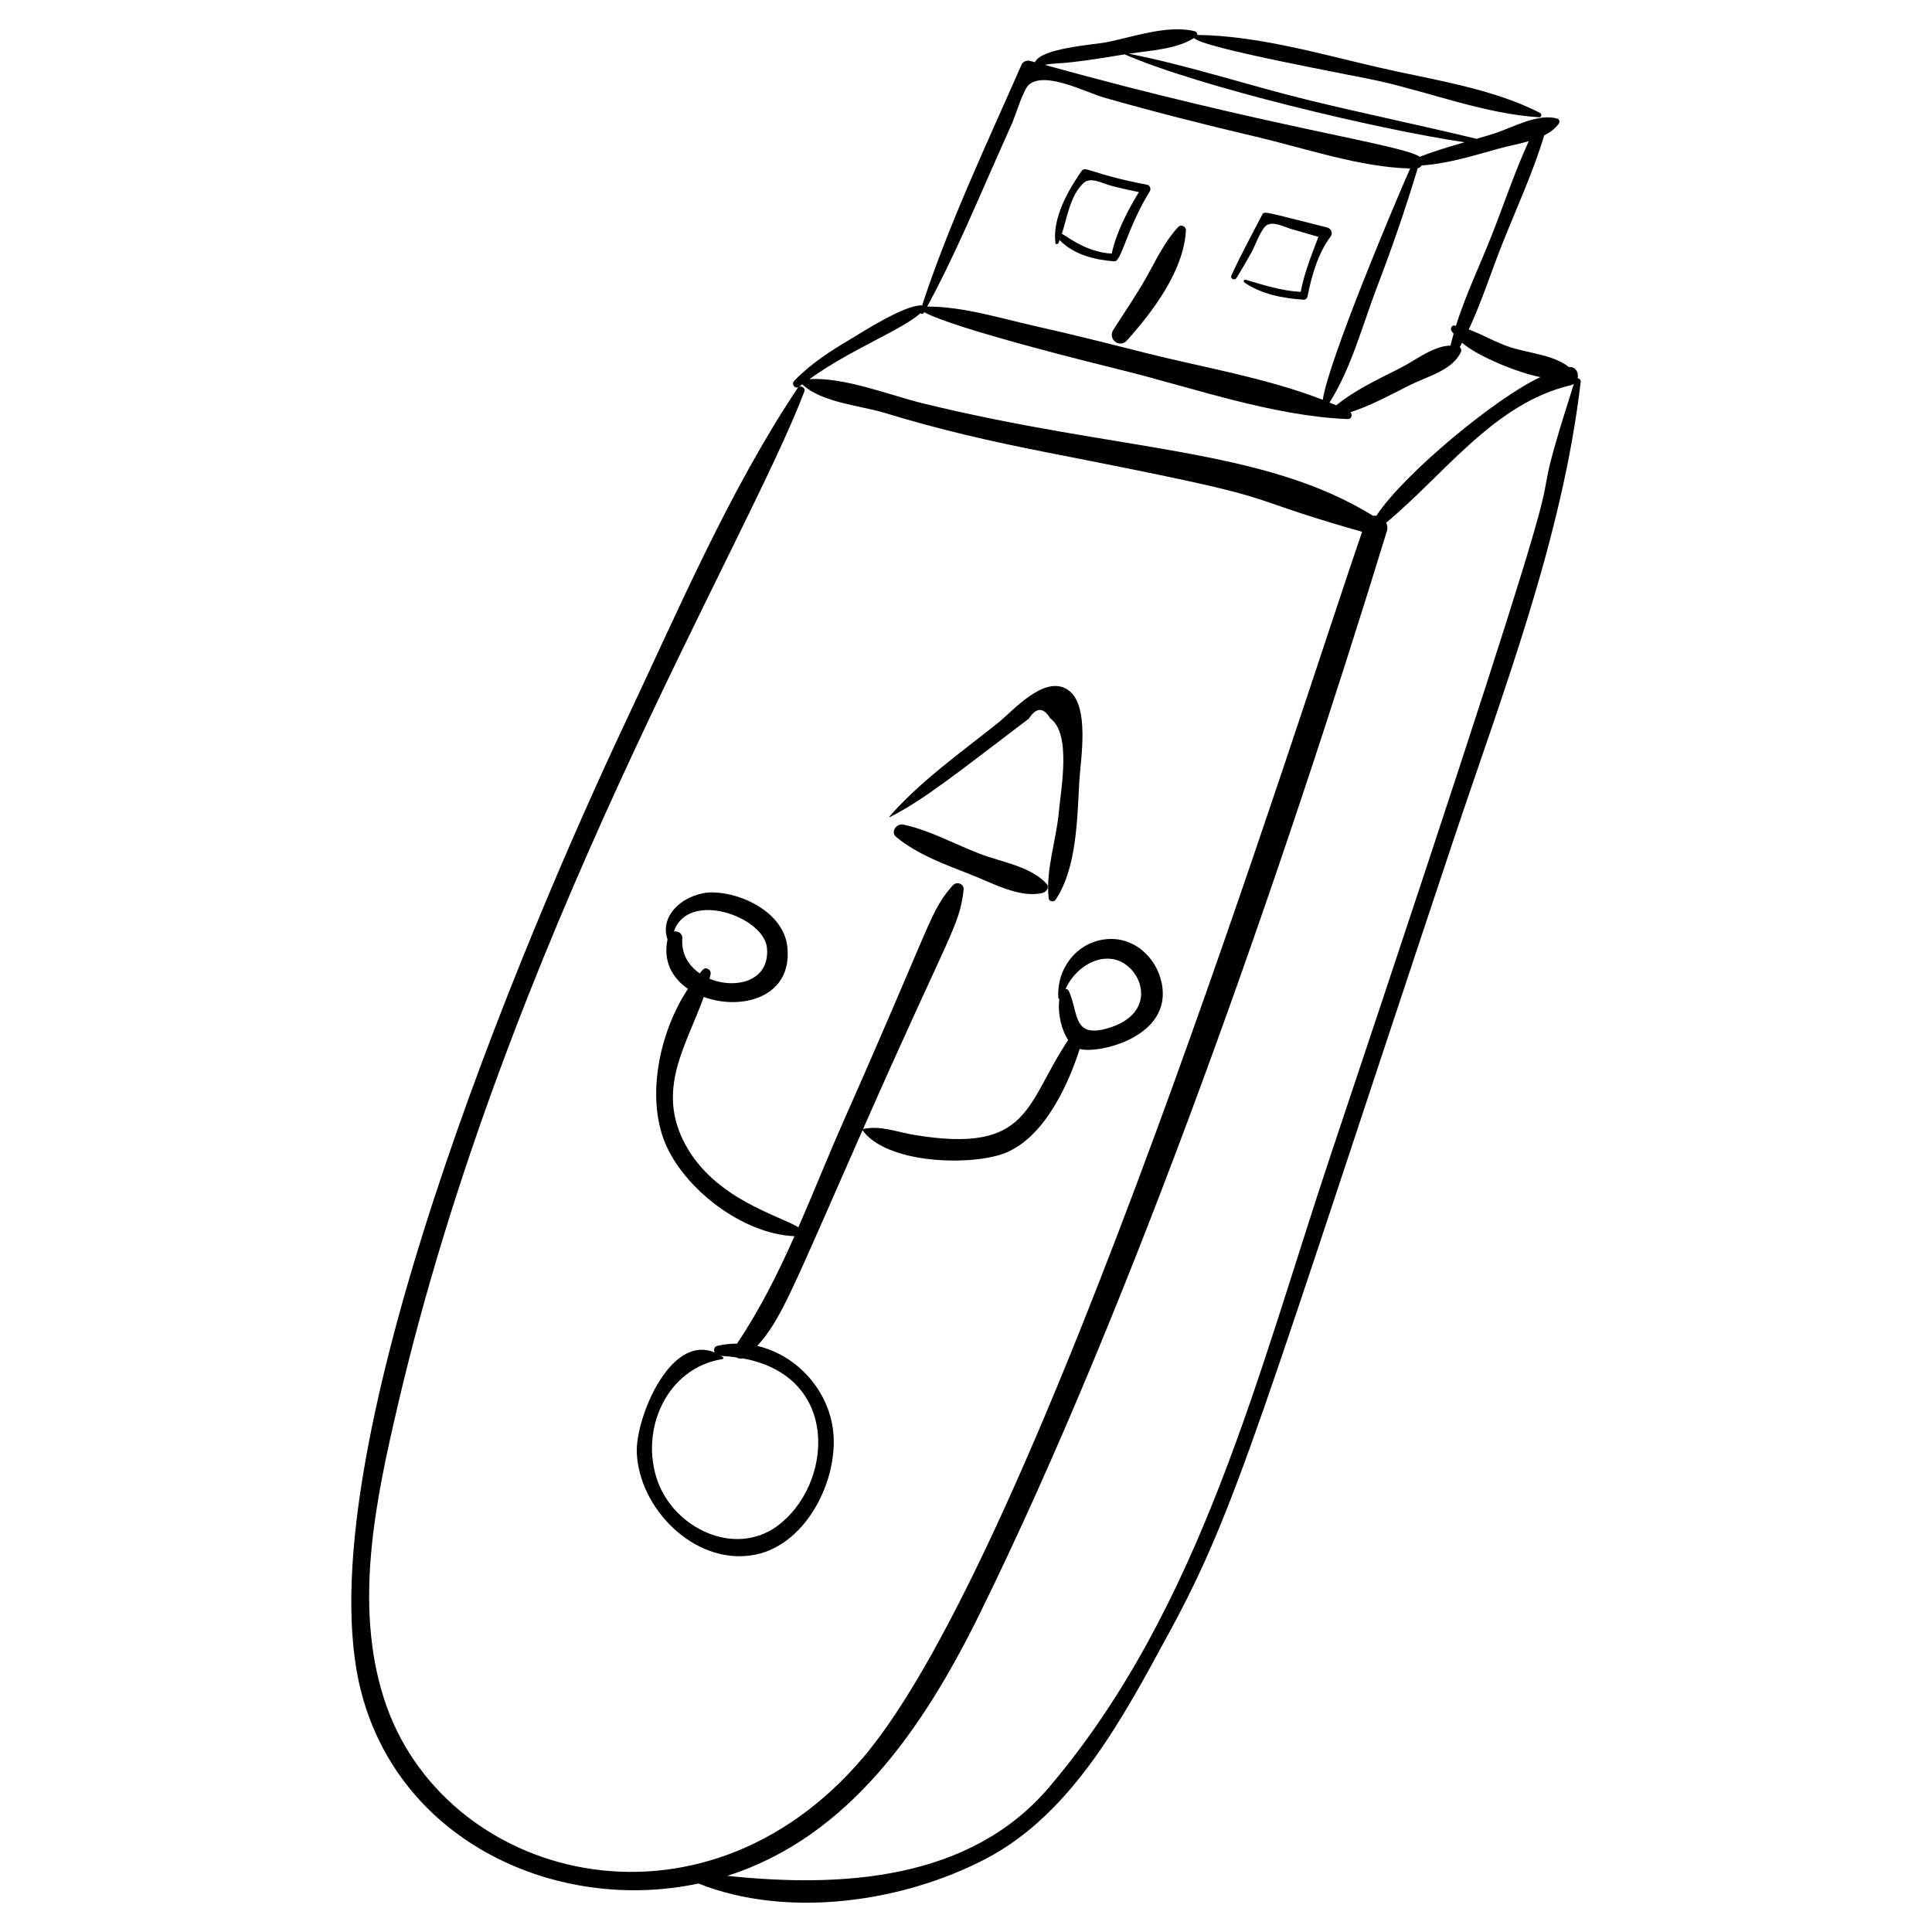 <?xml version="1.0" encoding="UTF-8"?>
<!-- Uploaded to: ICON Repo, www.svgrepo.com, Generator: ICON Repo Mixer Tools -->
<svg fill="#000000" width="800px" height="800px" version="1.1" viewBox="144 144 512 512" xmlns="http://www.w3.org/2000/svg">
 <g>
  <path d="m329.11 643.16c23.555 9.336 53.98 5.004 76.074-6.523 23.266-12.137 36.699-37.977 48.777-60.199 18.047-33.199 23.906-55.992 75.094-209.44 13.23-39.664 28.965-80.055 33.852-121.85 0.059-0.496-0.379-0.875-0.805-0.918 0.32-1.457-0.559-3.152-2.281-2.938-4.152-3.269-10.574-3.672-15.52-5.254-3.742-1.195-7.344-3.363-11.066-4.734 3.383-7.234 5.887-15.078 8.766-22.363 3.793-9.59 8.266-19.18 11.23-29.07 1.574-0.789 2.934-1.781 3.859-3.098 0.285-0.406 0.223-1.156-0.344-1.324-5.188-1.539-11.887 2.383-16.879 3.969-1.512 0.48-3.035 0.93-4.566 1.375-14.715-3.566-29.562-6.621-44.281-10.203-15.902-3.871-31.809-9.191-47.859-12.352 5.711-0.891 12.422-1.113 17.312-4.18 1.66 2.598 43.023 10.047 49.266 11.473 13.707 3.129 28.121 8.68 42.148 9.547 0.609 0.039 0.777-0.867 0.27-1.129-12.77-6.641-29.16-8.898-43.086-12.141-15.328-3.566-32.004-8.371-47.781-8.547 0.062-0.414-0.219-0.867-0.664-0.98-7.231-1.82-16.473 1.602-23.699 2.969-3.102 0.586-17.129 1.535-18.645 5.242-0.438-0.125-0.883-0.238-1.32-0.359-0.766-0.219-1.871 0.16-2.211 0.934-9.211 20.98-19.215 42.086-26.391 63.879-4.449-0.332-16.234 7.312-18.879 8.879-5.394 3.195-10.609 6.543-14.988 11.082-0.895 0.926 0.281 2.371 1.32 1.539 0.262-0.211 0.551-0.395 0.816-0.602 4.926 4.828 15.789 5.711 21.863 7.582 14.172 4.367 28.504 7.641 43.059 10.484 69.188 13.527 45.234 10.125 83.414 21.027-16.895 48.988-85.887 270.09-132.12 324.7-43.191 51.012-111.85 32.477-127.13-15.617-7.965-25.062-2.144-52.516 3.66-77.395 28.785-123.36 92.25-228.05 107.78-268.85 0.406-1.07-1.145-1.887-1.785-0.926-18.121 27.188-31.496 58.59-45.422 88.105-26.91 57.055-86.082 196.75-70.184 257.58 10.402 39.801 52.062 58.535 89.355 50.617zm210.32-437.08c-3.098 7.894-6.992 16-9.605 24.262-0.109-0.02-0.219-0.055-0.328-0.074-0.844-0.145-1.219 0.836-0.824 1.453 0.164 0.254 0.367 0.48 0.551 0.723-0.301 1.043-0.578 2.09-0.828 3.137-4.609 0.105-9.195 3.863-13.191 5.891-5.805 2.945-12.008 5.816-17.086 9.934-0.59-0.254-1.188-0.492-1.781-0.738 5.758-9.082 8.715-20.457 12.504-30.375 4-10.469 7.652-20.973 10.855-31.695 0.469-0.125 0.84-0.398 1.066-0.758 6.902-0.457 13.734-2.586 20.359-4.441 2.297-0.645 5.227-1.168 8.016-1.98-3.672 8.008-6.504 16.496-9.707 24.664zm-97.367-47.676c19.25 8.469 67.199 19.918 90.082 23.297-4.008 1.148-8.012 2.332-11.879 3.852-4.84-3.289-39.445-7.738-99.398-24.355 3.449-0.738 2.977 0.301 21.195-2.793zm-29.828 18.207c0.797-1.793 2.984-9.008 4.481-10.215 4.434-3.582 15 2.086 20.133 3.543 13.277 3.769 26.645 7.152 40.082 10.309 12.883 3.027 27.449 8.074 40.773 8.402-4.254 9.594-21.539 50.707-23.156 61.297-15.02-5.82-31.988-8.629-47.336-12.508-9.594-2.426-19.172-4.848-28.828-7.012-9.223-2.07-19.164-5.203-28.672-5.184 6.84-12.559 12.383-25.797 18.176-38.852 1.445-3.262 2.898-6.519 4.348-9.781zm-23.84 74.238c-8.348-2.047-20.684-6.973-29.906-6.367 11.125-7.981 24.543-13.059 29.445-17.48 0.219 0.242 0.652 0.305 0.844-0.043 0.043-0.078 0.086-0.16 0.129-0.238 7.981 4.398 45.613 13.695 52.043 15.281 19.332 4.773 40.195 12.238 60.145 13.055 1.117 0.047 1.391-1.141 0.801-1.816 5.457-1.77 10.699-4.652 15.766-7.195 4.57-2.293 11.426-3.949 13.535-8.875 0.168-0.391-0.012-0.902-0.34-1.188 0.211-0.375 0.406-0.762 0.609-1.141 4.473 3.836 15.328 8.086 20.766 9.094-11.496 5.258-36.09 25.5-43.492 36.754-0.289-0.035-0.578-0.039-0.863 0.008-29.273-18.152-67.043-16.977-119.48-29.848zm15.164 320.97c41.145-83.594 80.551-197.68 107.96-287 0.266-0.871 0.16-1.656-0.164-2.305 15.449-12.773 28.57-31.652 48.914-36.426 0.316-0.074 0.582-0.203 0.816-0.355-18.883 59.297 15.16-33.422-64.258 203.82-19.289 57.617-34.457 120.7-74.859 168.14-21.062 24.73-55.039 26.59-85.219 23.422 32.266-10.266 52.062-39.348 66.805-69.293z"/>
  <path d="m439.05 231.4c-1.578 2.481 1.656 5.004 3.637 2.789 6.871-7.695 15.055-18.488 15.594-29.16 0.051-1.023-1.336-1.648-2.047-0.883-3.539 3.82-5.797 8.637-8.324 13.145-2.715 4.856-5.879 9.422-8.859 14.109z"/>
  <path d="m424.49 208.43c0.117-0.258 0.207-0.543 0.316-0.809 3.805 3.898 9.223 5.207 14.504 5.644 1.895 0.156 3.309-8.73 9.395-18.555 0.367-0.594 0.082-1.598-0.672-1.742-15.176-2.891-16.348-5.168-17.434-3.606-3.59 5.156-7.738 12.48-6.902 19.035 0.051 0.449 0.645 0.352 0.793 0.031zm6.676-15.938c1.855-1.715 4.93 0.105 7.234 0.715 2.457 0.648 4.93 1.195 7.418 1.699-3.043 5.008-5.949 10.582-7.199 16.297-7.168-0.371-12.328-5.051-13.223-5.203 1.484-4.617 2.25-10.25 5.769-13.508z"/>
  <path d="m471.69 217.64c1.41-2.246 2.727-4.535 4.019-6.852 0.914-1.637 2.453-6.117 3.961-7.09 1.777-1.145 4.734 0.465 6.602 1.008 2.371 0.688 4.746 1.375 7.117 2.062-1.836 4.859-3.707 9.43-4.684 14.594-5.078-0.309-9.688-1.758-14.566-3.227-0.449-0.137-0.738 0.477-0.348 0.742 4.59 3.117 10.176 4.172 15.633 4.543 0.582 0.039 0.984-0.359 1.094-0.906 1.066-5.375 2.734-11.332 6.078-15.789 0.73-0.969 0.16-2.191-0.953-2.465-16.32-4.031-16.578-4.473-17.152-3.363-2.766 5.34-5.66 10.629-8.156 16.102-0.41 0.895 0.855 1.438 1.355 0.641z"/>
  <path d="m352.2 475.76c-0.125 0-0.109 0.191 0.016 0.191s0.109-0.191-0.016-0.191z"/>
  <path d="m355.58 469.25c-5.168-3.195-22.078-7.445-29.914-21.852-7.941-14.605 0.152-26.137 4.836-39.195 9.934 3.664 23.547 0.172 22.16-13.219-0.922-8.922-11.641-14.32-19.688-14.488-6.836-0.141-14.449 5.543-12.078 12.48-1.234 5.773 1.293 10.246 5.414 13.082-7.551 11.434-11.055 28.43-6.141 40.609 4.941 12.242 20.535 24.379 34.375 24.934-4.402 9.902-9.238 19.574-15.23 28.477-1.699 0.004-3.418 0.172-5.148 0.57-0.945 0.219-1.098 1.094-0.77 1.781-11.812-5.055-20.996 17.43-20.637 26.531 0.578 14.625 14.887 29.453 30.297 27.238 13.973-2.008 22.668-18.852 21.848-31.734-0.734-11.496-9.441-21.301-20.234-23.781 6.328-7.012 8.766-13.73 27.902-57.156 6.328 8.738 27.5 9.438 36.801 6.394 10.555-3.453 17.305-17.148 20.762-27.938 4.508 1.363 23.355-2.754 21.953-16.016-0.766-7.234-6.738-13.484-14.234-13.121-8.16 0.395-13.867 7.602-13.391 15.523 0.012 0.195 0.129 0.324 0.27 0.418-0.484 3.914 0.559 8.141 2.352 10.836-11.344 16.883-9.934 30.293-40.844 25.133-4.934-0.824-8.727-2.535-13.516-1.566 23.406-53.074 25.461-53.508 26.641-63.348 0.203-1.684-1.867-2.352-2.894-1.176-6.055 6.93-4.75 7.859-28.871 62.328-4.113 9.273-7.906 18.844-12.02 28.254zm-30.754-76.535c0.109-1.348-1.125-2.023-2.223-1.871 3.668-11.027 23.969-3.996 24.664 4.473 0.723 8.793-8.406 10.91-15.25 8.051 0.102-0.387 0.203-0.773 0.297-1.16 0.273-1.164-1.199-2.137-2.078-1.199-0.277 0.297-0.539 0.633-0.812 0.945-2.922-2.023-4.926-5.16-4.598-9.238zm25.082 155.75c-11.246 8.16-27.113 0.625-31.625-11.934-4.82-13.41 2.254-30.023 17.242-32.367 0.223-0.035 0.289-0.344 0.109-0.473-0.195-0.141-0.391-0.25-0.59-0.375 1.367 0.078 2.731 0.211 4.078 0.398 0.5 0.293 1.125 0.406 1.719 0.273 26.316 4.82 23.746 33.824 9.066 44.477zm76.477-142.39c2.098-4.652 7.125-8.68 12.324-7.938 7.812 1.117 13.039 14.449-1.41 18.438-9.035 2.496-7.438-4.144-10.027-9.914-0.176-0.383-0.52-0.562-0.887-0.586z"/>
  <path d="m383.37 362.52c-1.75-0.367-3.481 1.941-1.875 3.277 5.57 4.637 13.074 7.359 19.785 9.98 5.621 2.191 12.969 6.305 18.988 4.875 1-0.238 1.965-1.48 1.074-2.453-4.254-4.641-11.961-5.727-17.758-7.961-6.606-2.543-13.301-6.266-20.215-7.719z"/>
  <path d="m421.91 382.05c0.098 0.887 1.363 1.094 1.832 0.395 5.664-8.445 5.719-21.629 6.297-31.531 0.328-5.656 2.871-20.031-3-24.07-6.188-4.258-14.656 5.617-18.555 8.73-9.82 7.84-20.398 15.285-28.73 24.762-0.07 0.082 0.027 0.227 0.129 0.176 9.297-4.762 17.777-11.668 36.773-26.066 1.969-3.043 3.863-3.062 5.676-0.062 5.609 4.016 2.867 18.391 2.277 24.805-0.695 7.559-3.519 15.336-2.699 22.863z"/>
 </g>
</svg>